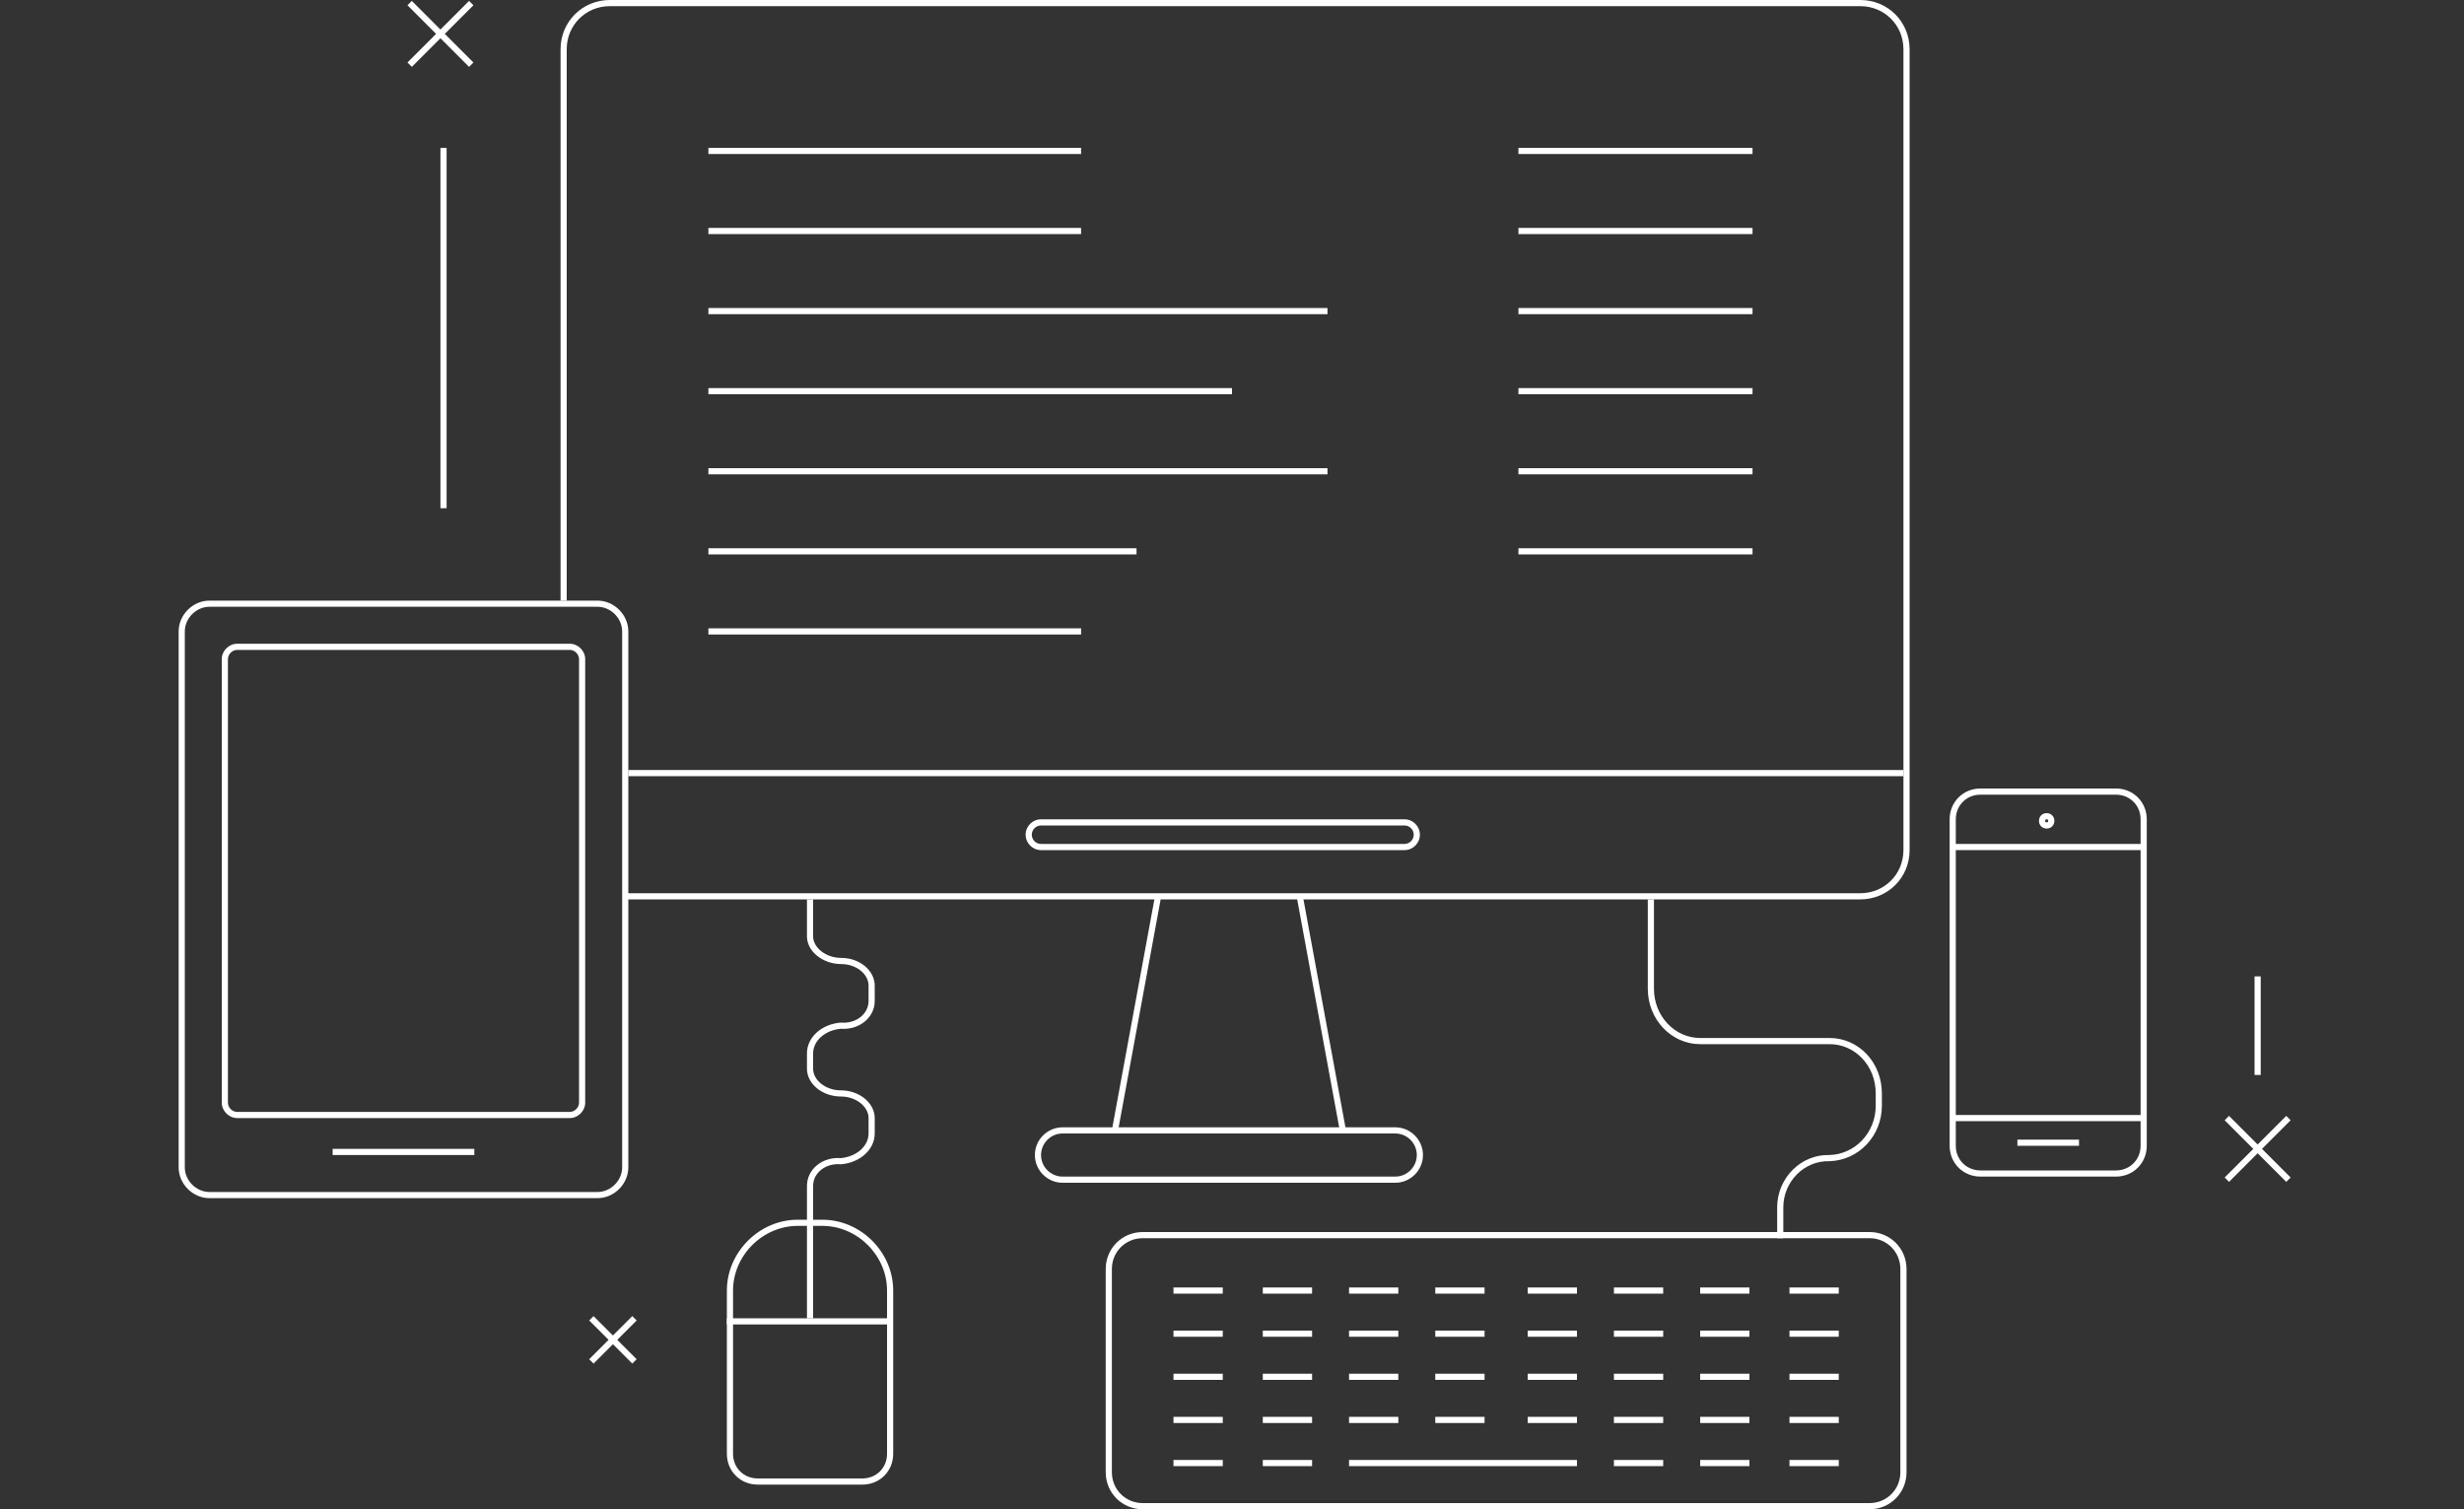 <?xml version="1.0" encoding="UTF-8"?>
<svg width="800px" height="490px" viewBox="0 0 800 490" version="1.1" xmlns="http://www.w3.org/2000/svg" xmlns:xlink="http://www.w3.org/1999/xlink">
    <rect x="0" y="0" width="800" height="490" fill="#333333" stroke="none"/>
    <!-- Generator: Sketch 47 (45396) - http://www.bohemiancoding.com/sketch -->
    <title>lg-applying_online_franklin-white</title>
    <desc>Created with Sketch.</desc>
    <defs></defs>
    <g id="Export" stroke="none" stroke-width="1" fill="none" fill-rule="evenodd">
        <g id="lg-applying_online_franklin-white" fill="#FFFFFF">
            <g id="large_graphic/applying_online_franklin/white">
                <g id="Lines" transform="translate(58, 0)">
                    <path d="M126,195 L126,16 C126,8.164 132.175,2 140,2 L546,2 C553.825,2 560,8.164 560,16 L560,276 C560,283.836 553.825,290 546,290 L145,290 L145,292 L546,292 C554.929,292 562,284.942 562,276 L562,16 C562,7.058 554.929,0 546,0 L140,0 C131.071,0 124,7.058 124,16 L124,195 L126,195 Z" id="Stroke-1" fill-rule="nonzero"></path>
                    <path d="M477,292 L477,321 C477,331 484.65,339 494,339 L536,339 C544.339,339 551,346.02 551,355 L551,359 C551,367.723 544.33,374.752 535.97,375 C526.701,374.723 519,382.506 519,392 L519,402 L521,402 L521,392 C521,383.616 527.788,376.756 535.97,377 C545.48,376.718 553,368.794 553,359 L553,355 C553,344.938 545.467,337 536,337 L494,337 C485.775,337 479,329.915 479,321 L479,292 L477,292 Z" id="Stroke-3" fill-rule="nonzero"></path>
                    <path d="M313,490 C306.324,490 301,484.676 301,478 L301,412 C301,405.324 306.324,400 313,400 L549,400 C555.676,400 561,405.324 561,412 L561,478 C561,484.676 555.676,490 549,490 L313,490 Z M313,488 L549,488 C554.572,488 559,483.572 559,478 L559,412 C559,406.428 554.572,402 549,402 L313,402 C307.428,402 303,406.428 303,412 L303,478 C303,483.572 307.428,488 313,488 Z" id="Stroke-5" fill-rule="nonzero"></path>
                    <path d="M204,385 L204,428 L206,428 L206,385 C206,380.829 210.011,377.576 214.915,377.996 L215.085,377.996 C221.211,377.472 226,373.257 226,368 L226,363 C226,358.076 220.966,353.994 214.999,354 C210.057,353.995 206,350.704 206,347 L206,342 C206,337.894 209.874,334.464 215.003,334.003 C220.983,334.459 226,330.365 226,325 L226,320 C226,315.009 220.962,310.923 214.987,311 C210.064,310.936 206,307.64 206,304 L206,292 L204,292 L204,304 C204,308.845 209.029,312.923 214.987,313 C219.951,312.936 224,316.22 224,320 L224,325 C224,329.159 219.988,332.413 215.083,332.003 L214.917,332.003 C208.79,332.515 204,336.73 204,342 L204,347 C204,351.912 209.033,355.994 214.999,356 C219.944,355.995 224,359.284 224,363 L224,368 C224,372.094 220.127,375.524 214.997,375.996 C209.017,375.529 204,379.624 204,385 Z" id="Stroke-7" fill-rule="nonzero"></path>
                    <path d="M222,480 C226.537,480 230,476.537 230,472 L230,419 C230,407.624 220.376,398 209,398 L201,398 C189.624,398 180,407.624 180,419 L180,472 C180,476.537 183.463,480 188,480 L222,480 Z M222,482 L188,482 C182.359,482 178,477.641 178,472 L178,419 C178,406.52 188.52,396 201,396 L209,396 C221.48,396 232,406.52 232,419 L232,472 C232,477.641 227.641,482 222,482 Z" id="Stroke-9" fill-rule="nonzero"></path>
                    <polygon id="Stroke-11" fill-rule="nonzero" points="317.017 290.819 303.017 366.819 304.983 367.181 318.983 291.181"></polygon>
                    <polygon id="Stroke-13" fill-rule="nonzero" points="363.017 291.181 377.017 367.181 378.983 366.819 364.983 290.819"></polygon>
                    <path d="M395,382 C398.848,382 402,378.848 402,375 C402,371.152 398.848,368 395,368 L287,368 C283.152,368 280,371.152 280,375 C280,378.848 283.152,382 287,382 L395,382 Z M395,384 L287,384 C282.048,384 278,379.952 278,375 C278,370.048 282.048,366 287,366 L395,366 C399.952,366 404,370.048 404,375 C404,379.952 399.952,384 395,384 Z" id="Stroke-15" fill-rule="nonzero"></path>
                    <polygon id="Stroke-17" fill-rule="nonzero" points="146 252 560 252 560 250 146 250"></polygon>
                    <polygon id="Stroke-19" fill-rule="nonzero" points="323 434 339 434 339 432 323 432"></polygon>
                    <polygon id="Stroke-21" fill-rule="nonzero" points="352 434 368 434 368 432 352 432"></polygon>
                    <polygon id="Stroke-23" fill-rule="nonzero" points="380 434 396 434 396 432 380 432"></polygon>
                    <polygon id="Stroke-25" fill-rule="nonzero" points="408 434 424 434 424 432 408 432"></polygon>
                    <polygon id="Stroke-27" fill-rule="nonzero" points="438 434 454 434 454 432 438 432"></polygon>
                    <polygon id="Stroke-29" fill-rule="nonzero" points="466 434 482 434 482 432 466 432"></polygon>
                    <polygon id="Stroke-31" fill-rule="nonzero" points="494 434 510 434 510 432 494 432"></polygon>
                    <polygon id="Stroke-33" fill-rule="nonzero" points="523 434 539 434 539 432 523 432"></polygon>
                    <polygon id="Stroke-35" fill-rule="nonzero" points="323 420 339 420 339 418 323 418"></polygon>
                    <polygon id="Stroke-37" fill-rule="nonzero" points="352 420 368 420 368 418 352 418"></polygon>
                    <polygon id="Stroke-39" fill-rule="nonzero" points="380 420 396 420 396 418 380 418"></polygon>
                    <polygon id="Stroke-41" fill-rule="nonzero" points="408 420 424 420 424 418 408 418"></polygon>
                    <polygon id="Stroke-43" fill-rule="nonzero" points="438 420 454 420 454 418 438 418"></polygon>
                    <polygon id="Stroke-45" fill-rule="nonzero" points="466 420 482 420 482 418 466 418"></polygon>
                    <polygon id="Stroke-47" fill-rule="nonzero" points="494 420 510 420 510 418 494 418"></polygon>
                    <polygon id="Stroke-49" fill-rule="nonzero" points="523 420 539 420 539 418 523 418"></polygon>
                    <polygon id="Stroke-51" fill-rule="nonzero" points="323 448 339 448 339 446 323 446"></polygon>
                    <polygon id="Stroke-53" fill-rule="nonzero" points="352 448 368 448 368 446 352 446"></polygon>
                    <polygon id="Stroke-55" fill-rule="nonzero" points="380 448 396 448 396 446 380 446"></polygon>
                    <polygon id="Stroke-57" fill-rule="nonzero" points="408 448 424 448 424 446 408 446"></polygon>
                    <polygon id="Stroke-59" fill-rule="nonzero" points="438 448 454 448 454 446 438 446"></polygon>
                    <polygon id="Stroke-61" fill-rule="nonzero" points="466 448 482 448 482 446 466 446"></polygon>
                    <polygon id="Stroke-63" fill-rule="nonzero" points="494 448 510 448 510 446 494 446"></polygon>
                    <polygon id="Stroke-65" fill-rule="nonzero" points="523 448 539 448 539 446 523 446"></polygon>
                    <polygon id="Stroke-67" fill-rule="nonzero" points="323 462 339 462 339 460 323 460"></polygon>
                    <polygon id="Stroke-69" fill-rule="nonzero" points="352 462 368 462 368 460 352 460"></polygon>
                    <polygon id="Stroke-71" fill-rule="nonzero" points="380 462 396 462 396 460 380 460"></polygon>
                    <polygon id="Stroke-73" fill-rule="nonzero" points="408 462 424 462 424 460 408 460"></polygon>
                    <polygon id="Stroke-75" fill-rule="nonzero" points="438 462 454 462 454 460 438 460"></polygon>
                    <polygon id="Stroke-77" fill-rule="nonzero" points="466 462 482 462 482 460 466 460"></polygon>
                    <polygon id="Stroke-79" fill-rule="nonzero" points="494 462 510 462 510 460 494 460"></polygon>
                    <polygon id="Stroke-81" fill-rule="nonzero" points="523 462 539 462 539 460 523 460"></polygon>
                    <polygon id="Stroke-83" fill-rule="nonzero" points="323 476 339 476 339 474 323 474"></polygon>
                    <polygon id="Stroke-85" fill-rule="nonzero" points="352 476 368 476 368 474 352 474"></polygon>
                    <polygon id="Stroke-89" fill-rule="nonzero" points="380 476 454 476 454 474 380 474"></polygon>
                    <polygon id="Stroke-93" fill-rule="nonzero" points="466 476 482 476 482 474 466 474"></polygon>
                    <polygon id="Stroke-95" fill-rule="nonzero" points="494 476 510 476 510 474 494 474"></polygon>
                    <polygon id="Stroke-97" fill-rule="nonzero" points="523 476 539 476 539 474 523 474"></polygon>
                    <polygon id="Stroke-99" fill-rule="nonzero" points="172 50 293 50 293 48 172 48"></polygon>
                    <polygon id="Stroke-101" fill-rule="nonzero" points="172 76 293 76 293 74 172 74"></polygon>
                    <polygon id="Stroke-103" fill-rule="nonzero" points="435 50 511 50 511 48 435 48"></polygon>
                    <polygon id="Stroke-105" fill-rule="nonzero" points="435 76 511 76 511 74 435 74"></polygon>
                    <polygon id="Stroke-107" fill-rule="nonzero" points="435 128 511 128 511 126 435 126"></polygon>
                    <polygon id="Stroke-109" fill-rule="nonzero" points="435 180 511 180 511 178 435 178"></polygon>
                    <polygon id="Stroke-111" fill-rule="nonzero" points="435 102 511 102 511 100 435 100"></polygon>
                    <polygon id="Stroke-113" fill-rule="nonzero" points="435 154 511 154 511 152 435 152"></polygon>
                    <polygon id="Stroke-115" fill-rule="nonzero" points="172 206 293 206 293 204 172 204"></polygon>
                    <polygon id="Stroke-117" fill-rule="nonzero" points="172 180 311 180 311 178 172 178"></polygon>
                    <polygon id="Stroke-119" fill-rule="nonzero" points="172 102 373 102 373 100 172 100"></polygon>
                    <polygon id="Stroke-121" fill-rule="nonzero" points="172 128 342 128 342 126 172 126"></polygon>
                    <polygon id="Stroke-123" fill-rule="nonzero" points="172 154 373 154 373 152 172 152"></polygon>
                    <polygon id="Stroke-125" fill-rule="nonzero" points="664.293 363.707 684.293 383.707 685.707 382.293 665.707 362.293"></polygon>
                    <polygon id="Stroke-127" fill-rule="nonzero" points="665.707 383.707 685.707 363.707 684.293 362.293 664.293 382.293"></polygon>
                    <polygon id="Stroke-129" fill-rule="nonzero" points="74.293 1.707 94.293 21.707 95.707 20.293 75.707 0.293"></polygon>
                    <polygon id="Stroke-131" fill-rule="nonzero" points="75.707 21.707 95.707 1.707 94.293 0.293 74.293 20.293"></polygon>
                    <polygon id="Stroke-133" fill-rule="nonzero" points="133.293 428.707 147.293 442.707 148.707 441.293 134.707 427.293"></polygon>
                    <polygon id="Stroke-135" fill-rule="nonzero" points="134.707 442.707 148.707 428.707 147.293 427.293 133.293 441.293"></polygon>
                    <path d="M398,274 C399.648,274 401,272.648 401,271 C401,269.352 399.648,268 398,268 L280,268 C278.352,268 277,269.352 277,271 C277,272.648 278.352,274 280,274 L398,274 Z M398,276 L280,276 C277.248,276 275,273.752 275,271 C275,268.248 277.248,266 280,266 L398,266 C400.752,266 403,268.248 403,271 C403,273.752 400.752,276 398,276 Z" id="Stroke-137" fill-rule="nonzero"></path>
                    <polygon id="Stroke-139" fill-rule="nonzero" points="178 430 231 430 231 428 178 428"></polygon>
                    <polygon id="Stroke-141" fill-rule="nonzero" points="85 48 85 165 87 165 87 48"></polygon>
                    <polygon id="Stroke-143" fill-rule="nonzero" points="676 349 676 317 674 317 674 349"></polygon>
                    <path d="M629,380 C633.514,380 637,376.514 637,372 L637,266 C637,261.486 633.514,258 629,258 L585,258 C580.486,258 577,261.486 577,266 L577,372 C577,376.514 580.486,380 585,380 L629,380 Z M629,382 L585,382 C579.382,382 575,377.618 575,372 L575,266 C575,260.382 579.382,256 585,256 L629,256 C634.619,256 639,260.381 639,266 L639,372 C639,377.619 634.619,382 629,382 Z" id="Stroke-145" fill-rule="nonzero"></path>
                    <path d="M136,387 C140.288,387 144,383.288 144,379 L144,205 C144,200.712 140.288,197 136,197 L10,197 C5.712,197 2,200.712 2,205 L2,379 C2,383.288 5.712,387 10,387 L136,387 Z M136,389 L10,389 C4.608,389 0,384.392 0,379 L0,205 C0,199.608 4.608,195 10,195 L136,195 C141.392,195 146,199.608 146,205 L146,379 C146,384.392 141.392,389 136,389 Z" id="Stroke-147" fill-rule="nonzero"></path>
                    <path d="M127,361 C128.582,361 130,359.582 130,358 L130,214 C130,212.418 128.582,211 127,211 L19,211 C17.419,211 16,212.419 16,214 L16,358 C16,359.581 17.419,361 19,361 L127,361 Z M127,363 L19,363 C16.314,363 14,360.686 14,358 L14,214 C14,211.314 16.314,209 19,209 L127,209 C129.686,209 132,211.314 132,214 L132,358 C132,360.686 129.686,363 127,363 Z" id="Stroke-149" fill-rule="nonzero"></path>
                    <polygon id="Stroke-151" fill-rule="nonzero" points="50 375 96 375 96 373 50 373"></polygon>
                    <polygon id="Stroke-155" fill-rule="nonzero" points="576 276 638 276 638 274 576 274"></polygon>
                    <polygon id="Stroke-159" fill-rule="nonzero" points="576 364 638 364 638 362 576 362"></polygon>
                    <polygon id="Stroke-161" fill-rule="nonzero" points="597 372 617 372 617 370 597 370"></polygon>
                    <path d="M606.5,269 C607.996,269 608.999,267.872 609,266.501 C609.001,265.129 607.998,264 606.5,264 C605.004,264 604.001,265.128 604,266.499 C603.999,267.871 605.002,269 606.5,269 L606.5,267 C606.163,267 606,266.816 606,266.501 C606,266.184 606.164,266 606.5,266 C606.837,266 607,266.184 607,266.499 C607,266.816 606.836,267 606.5,267 L606.5,269 Z" id="Fill-163" fill-rule="nonzero"></path>
                </g>
            </g>
        </g>
    </g>
</svg>